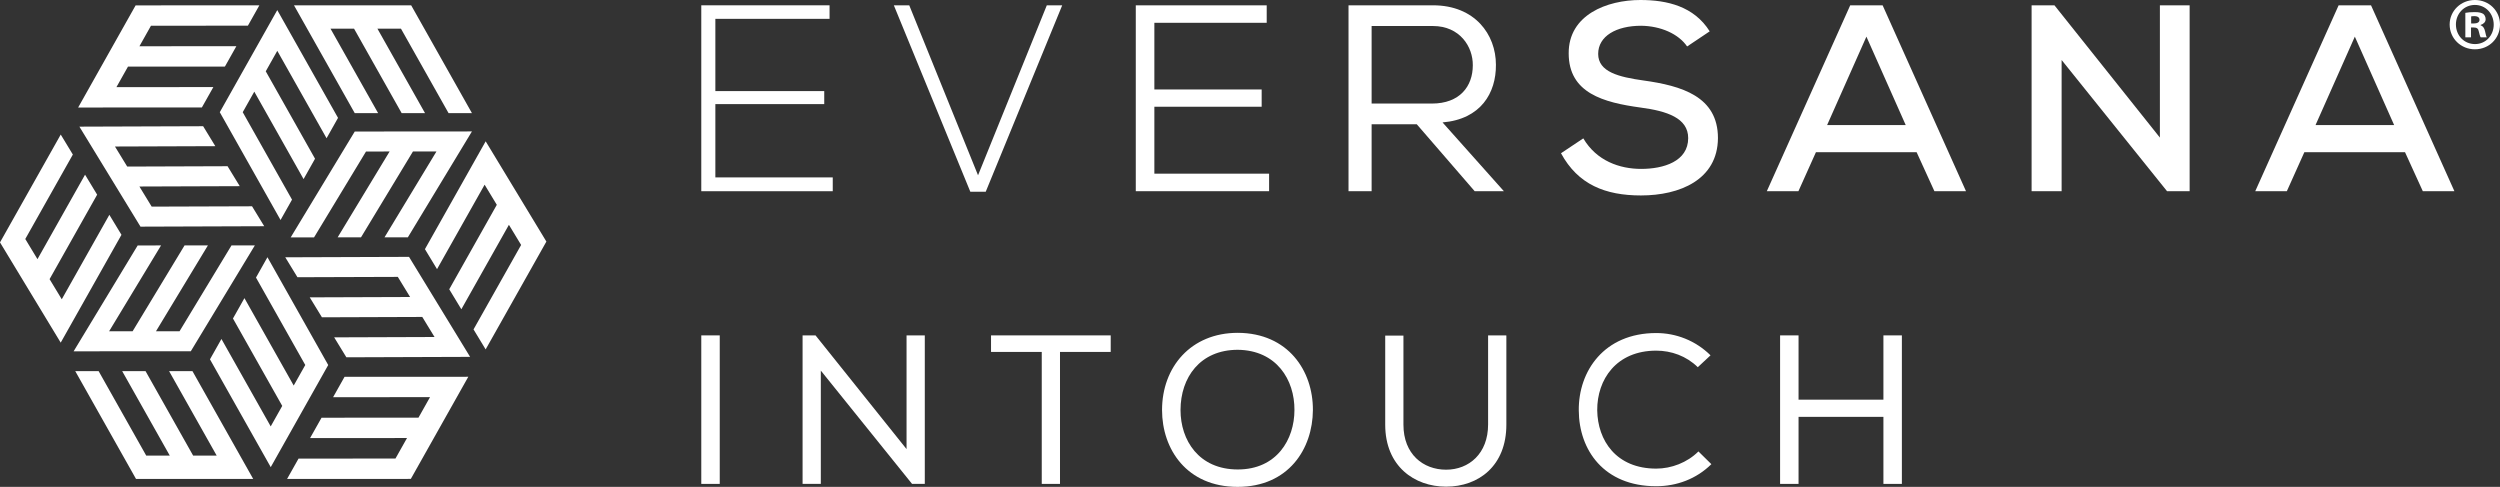 <?xml version="1.0" encoding="UTF-8"?>
<svg xmlns="http://www.w3.org/2000/svg" id="Reverse" viewBox="0 0 163.072 31.758">
  <rect x="0" y="0" width="163.072" height="31.758" fill="#333333" stroke="none"/>
  <defs>
    <style>.cls-1{fill:#fff;}</style>
  </defs>
  <g id="Eversana_Intouch_Horiz_White_Rev">
    <g>
      <g>
        <path class="cls-1" d="m45.744,21.877h1.204v9.687h-1.204v-9.687Z"></path>
        <path class="cls-1" d="m53.196,21.877l5.937,7.417v-7.417h1.19v9.687h-.831l-5.951-7.39v7.39h-1.19v-9.687h.844Z"></path>
        <path class="cls-1" d="m64.644,22.956v-1.079h7.806v1.079h-3.308v8.608h-1.19v-8.608h-3.308Z"></path>
        <path class="cls-1" d="m85.639,26.748c-.014,2.532-1.591,5.01-4.912,5.01s-4.928-2.464-4.928-5.01c0-2.809,1.883-5.038,4.941-5.038,3.28.014,4.913,2.477,4.899,5.038Zm-4.899-3.931c-2.464,0-3.736,1.813-3.736,3.931,0,1.965,1.189,3.875,3.736,3.875s3.695-1.965,3.695-3.875c.015-1.965-1.162-3.903-3.695-3.931Z"></path>
        <path class="cls-1" d="m98.258,21.89v5.813c0,2.685-1.813,4.041-3.931,4.041-2.062,0-3.971-1.329-3.971-4.041v-5.813h1.189v5.813c0,1.924,1.288,2.934,2.782,2.934,1.495,0,2.74-1.052,2.74-2.948v-5.812h1.177l.014.014Z"></path>
        <path class="cls-1" d="m108.033,31.716c-3.418,0-5.038-2.367-5.051-4.941-.028-2.56,1.647-5.051,5.051-5.051,1.287,0,2.559.484,3.543,1.453l-.831.775c-.747-.733-1.73-1.08-2.712-1.08-2.602,0-3.861,1.883-3.848,3.889.027,1.965,1.232,3.806,3.848,3.806.982,0,2.02-.388,2.754-1.121l.844.831c-.982.969-2.269,1.439-3.598,1.439Z"></path>
        <path class="cls-1" d="m122.853,27.191h-5.536v4.373h-1.204v-9.687h1.204v4.193h5.536v-4.193h1.204v9.687h-1.204v-4.373Z"></path>
      </g>
      <g>
        <path class="cls-1" d="m46.662,5.942h7.102v.849h-7.102v4.781h7.657v.901h-8.575V.346h8.367v.883h-7.449v4.712Z"></path>
        <path class="cls-1" d="m69.287.346l-4.989,12.161h-1.005L58.304.346h1.005l4.487,11.087L68.282.346h1.005Z"></path>
        <path class="cls-1" d="m82.782,12.473h-8.696V.346h8.54v1.143h-7.328v4.348h6.999v1.126h-6.999v4.365h7.484v1.143Z"></path>
        <path class="cls-1" d="m92.414,8.107h-2.945v4.365h-1.507V.346h5.509c2.737,0,4.106,1.905,4.106,3.88.017,1.836-.987,3.551-3.482,3.759l4.002,4.487h-1.905l-3.776-4.365Zm3.655-3.846c.017-1.213-.849-2.564-2.598-2.564h-4.002v5.058h3.932c1.819,0,2.668-1.126,2.668-2.494Z"></path>
        <path class="cls-1" d="m110.05,3.031c-.572-.832-1.732-1.334-2.997-1.351-1.628,0-2.806.676-2.806,1.836,0,1.178,1.351,1.507,2.945,1.732,2.495.346,4.868,1.039,4.868,3.759-.017,2.72-2.494,3.742-5.024,3.742-2.321,0-4.106-.71-5.214-2.754l1.455-.97c.866,1.472,2.373,1.992,3.776,1.992,1.455,0,3.066-.485,3.066-2.009,0-1.317-1.403-1.767-3.101-1.992-2.408-.329-4.694-.935-4.694-3.534-.017-2.512,2.494-3.482,4.677-3.482,1.75,0,3.499.416,4.521,2.044l-1.473.987Z"></path>
        <path class="cls-1" d="m125.018,9.926h-6.566l-1.143,2.546h-2.061L120.688.346h2.113l5.439,12.126h-2.061l-1.161-2.546Zm-3.274-7.536l-2.564,5.769h5.128l-2.564-5.769Z"></path>
        <path class="cls-1" d="m140.887,8.973V.346h1.94v12.126h-1.473l-6.877-8.558v8.558h-1.958V.346h1.49l6.877,8.627Z"></path>
        <path class="cls-1" d="m156.877,9.926h-6.566l-1.143,2.546h-2.061l5.439-12.126h2.113l5.439,12.126h-2.061l-1.161-2.546Zm-3.274-7.536l-2.564,5.769h5.128l-2.564-5.769Z"></path>
      </g>
      <g>
        <polygon class="cls-1" points="16.517 31.242 12.554 24.209 11.03 24.209 14.134 29.718 12.598 29.718 9.494 24.209 7.97 24.209 11.074 29.718 9.538 29.718 6.434 24.209 4.909 24.209 8.873 31.242 16.517 31.242"></polygon>
        <polygon class="cls-1" points="30.547 24.576 22.474 24.58 21.727 25.909 28.05 25.905 27.297 27.243 20.974 27.247 20.226 28.575 26.549 28.572 25.796 29.91 19.473 29.914 18.725 31.242 26.798 31.238 30.547 24.576"></polygon>
        <polygon class="cls-1" points="19.176 .346 23.139 7.379 24.664 7.379 21.559 1.871 23.095 1.871 26.199 7.379 27.724 7.379 24.619 1.871 26.155 1.871 29.259 7.379 30.784 7.379 26.82 .346 19.176 .346"></polygon>
        <polygon class="cls-1" points="5.097 7.013 13.169 7.008 13.917 5.68 7.594 5.684 8.348 4.345 14.671 4.342 15.418 3.013 9.095 3.017 9.848 1.678 16.171 1.675 16.919 .346 8.846 .351 5.097 7.013"></polygon>
        <polygon class="cls-1" points="3.96 22.35 7.923 15.316 7.133 14.012 4.029 19.521 3.234 18.208 6.337 12.699 5.548 11.395 2.444 16.904 1.649 15.59 4.752 10.081 3.962 8.777 0 15.811 3.96 22.35"></polygon>
        <polygon class="cls-1" points="31.68 9.218 27.718 16.252 28.507 17.556 31.611 12.047 32.406 13.36 29.303 18.869 30.093 20.173 33.196 14.664 33.992 15.978 30.888 21.487 31.678 22.791 35.64 15.757 31.68 9.218"></polygon>
        <polygon class="cls-1" points="17.445 16.778 16.698 18.106 19.912 23.809 19.158 25.149 15.944 19.447 15.196 20.775 18.41 26.477 17.658 27.814 14.444 22.111 13.696 23.439 17.66 30.471 21.409 23.81 17.445 16.778"></polygon>
        <polygon class="cls-1" points="16.625 16.005 15.101 16.006 11.711 21.607 10.174 21.608 13.562 16.007 12.038 16.008 8.649 21.609 7.116 21.61 10.505 16.009 8.981 16.01 4.802 22.916 12.446 22.911 16.625 16.005"></polygon>
        <polygon class="cls-1" points="17.235 14.756 16.441 13.456 9.894 13.478 9.093 12.166 15.639 12.143 14.844 10.842 8.298 10.865 7.499 9.557 14.045 9.534 13.251 8.233 5.179 8.261 9.164 14.784 17.235 14.756"></polygon>
        <polygon class="cls-1" points="18.608 16.783 19.402 18.083 25.949 18.061 26.75 19.373 20.204 19.396 20.999 20.697 27.545 20.674 28.344 21.982 21.798 22.005 22.593 23.306 30.664 23.278 26.68 16.755 18.608 16.783"></polygon>
        <polygon class="cls-1" points="18.961 15.485 20.485 15.484 23.875 9.883 25.413 9.882 22.024 15.482 23.548 15.481 26.937 9.88 28.47 9.879 25.081 15.48 26.605 15.479 30.784 8.573 23.14 8.579 18.961 15.485"></polygon>
        <polygon class="cls-1" points="18.3 14.351 19.048 13.023 15.833 7.319 16.587 5.979 19.802 11.682 20.549 10.354 17.335 4.651 18.087 3.315 21.301 9.018 22.049 7.689 18.086 .658 14.336 7.319 18.3 14.351"></polygon>
      </g>
    </g>
    <g id="_">
      <path class="cls-1" d="m163.072,1.598c0,.906-.711,1.618-1.637,1.618-.916,0-1.647-.711-1.647-1.618,0-.887.731-1.598,1.647-1.598.926,0,1.637.711,1.637,1.598Zm-2.875,0c0,.711.526,1.277,1.247,1.277.702,0,1.218-.565,1.218-1.267,0-.711-.516-1.286-1.228-1.286s-1.238.575-1.238,1.276h0Zm.984.838h-.37V.838c.146-.029.351-.049.614-.049.302,0,.439.049.555.117.088.068.156.195.156.351,0,.175-.137.312-.331.37v.019c.156.059.244.175.292.39.049.244.078.341.117.399h-.4c-.049-.058-.078-.205-.127-.39-.029-.175-.127-.253-.331-.253h-.175v.643Zm.01-.906h.175c.205,0,.37-.068.37-.234,0-.146-.107-.244-.341-.244-.097,0-.166.01-.205.019v.458h0Z"></path>
    </g>
  </g>
</svg>
